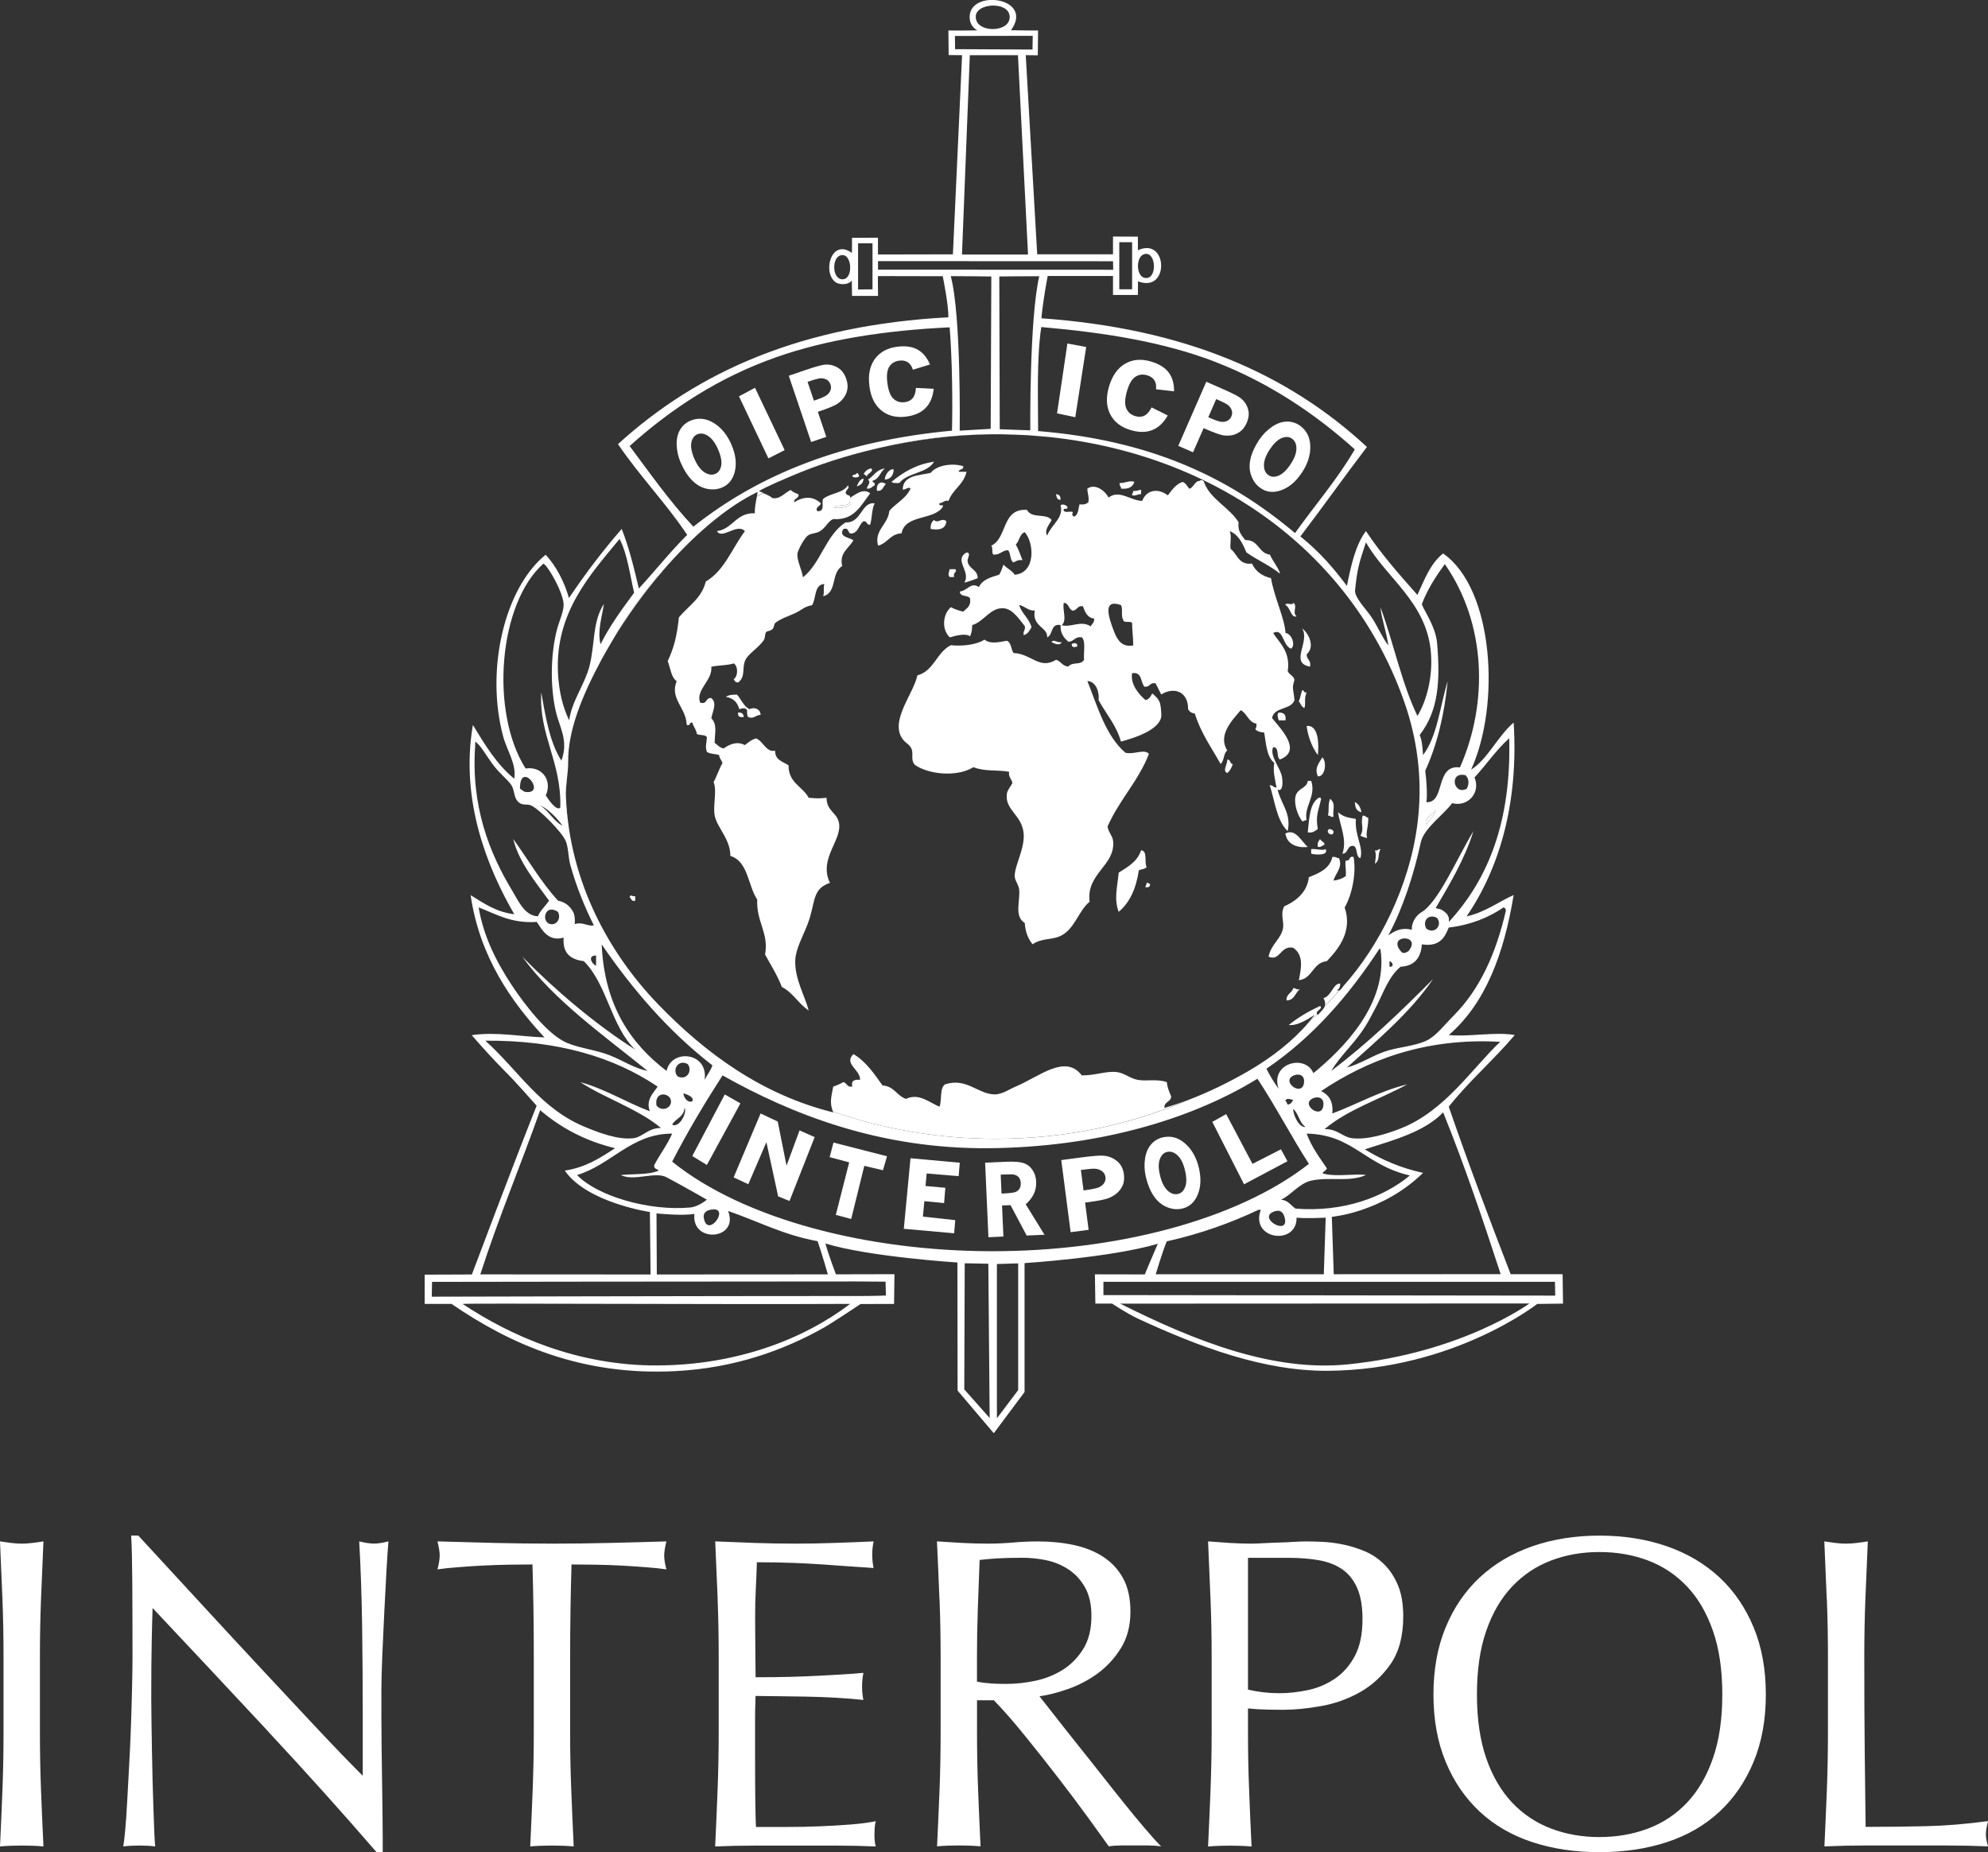 <svg width="161" height="150" viewBox="0 0 161 150" fill="none" xmlns="http://www.w3.org/2000/svg">
<rect x="0" y="0" width="161" height="150" fill="#333333" stroke="none"/>
<g clip-path="url(#clip0_7202_1201)">
<path d="M87.966 28.102L87.083 33.79L85.606 33.478L86.444 27.82L87.966 28.102Z" fill="white"/>
<path d="M63.546 36.453L61.144 31.405L59.845 32.096L62.231 37.122L63.546 36.453Z" fill="white"/>
<path d="M72.833 39.117C73.486 38.259 75.09 38.352 75.643 37.393C74.169 37.609 73.126 38.263 72.198 39.024C72.317 39.15 72.592 39.117 72.833 39.117Z" fill="white"/>
<path d="M78 37.754C77.131 37.482 75.854 37.668 75.372 38.296C74.392 38.523 73.129 38.471 73.107 39.656C73.374 39.659 73.568 39.388 73.742 39.563C73.378 40.38 72.565 40.744 72.02 41.379C71.931 42.475 70.761 42.954 71.114 44.191C71.886 43.995 72.094 43.237 73.014 43.192C73.297 41.628 75.68 42.17 76.37 41.015C76.407 40.8 75.954 41.063 76.099 40.744C76.396 40.74 76.444 40.488 76.823 40.562C77.15 39.622 78.052 39.251 78.274 38.207H77.64C77.654 37.95 78.07 38.092 78.003 37.754" fill="white"/>
<path d="M69.934 38.389C70.064 38.411 70.086 38.537 70.205 38.571C70.264 38.303 70.787 38.207 70.568 37.936C70.245 37.977 70.071 38.166 69.934 38.389Z" fill="white"/>
<path d="M70.205 39.57C70.546 39.611 70.632 39.392 70.84 39.299C70.906 39.05 70.658 39.117 70.658 38.935C71.189 38.805 71.289 38.236 71.653 37.939C70.988 38.029 70.754 38.549 70.294 38.846C70.587 39.061 70.209 39.358 70.201 39.57" fill="white"/>
<path d="M71.656 38.842C72.131 38.805 72.35 38.508 72.38 38.025C72.102 37.902 71.664 38.396 71.656 38.842Z" fill="white"/>
<path d="M69.387 38.3C69.365 38.489 69.05 38.385 69.027 38.575C69.142 38.697 69.454 38.697 69.569 38.575C69.573 38.419 69.499 38.34 69.387 38.3Z" fill="white"/>
<path d="M69.388 39.388C69.688 39.295 69.922 39.136 69.933 38.753C69.618 38.827 69.51 39.113 69.388 39.388Z" fill="white"/>
<path d="M90.687 39.117C90.613 39.373 90.817 39.351 90.78 39.57C91.389 39.637 91.738 39.44 91.868 39.024C91.5 38.876 91.025 39.15 90.691 39.117" fill="white"/>
<path d="M71.021 39.748C71.504 39.808 71.507 39.392 71.745 39.206C71.359 38.913 70.943 39.121 71.021 39.748Z" fill="white"/>
<path d="M91.775 39.748C91.794 39.919 91.671 39.949 91.682 40.112C92.028 40.183 92.117 40.005 92.41 40.023V39.659C92.198 39.689 92.068 39.8 91.775 39.748Z" fill="white"/>
<path d="M85.52 40.023C85.573 40.246 85.599 40.488 85.884 40.477C85.907 40.179 85.777 40.042 85.52 40.023Z" fill="white"/>
<path d="M68.846 40.659C68.694 41.078 67.836 40.796 67.576 41.112C68.177 41.238 69.213 40.904 68.846 40.659Z" fill="white"/>
<path d="M75.643 42.107C75.457 42.256 75.35 42.475 75.368 42.832C75.951 42.954 76.619 42.88 76.638 42.197C76.189 41.91 75.977 42.445 75.639 42.107" fill="white"/>
<path d="M78.363 45.465C78.307 45.239 78.694 44.76 78.274 44.741C77.201 45.365 78.671 46.29 78.092 47.189C78.486 47.1 78.816 46.948 79.18 46.829C79.18 46.105 78.463 46.097 78.363 45.469" fill="white"/>
<path d="M77.365 46.097H76.912C76.868 46.305 76.734 46.561 76.912 46.732H77.276C77.146 46.335 77.584 46.312 77.365 46.097Z" fill="white"/>
<path d="M104.733 48.82C104.722 49.08 104.113 48.742 104.099 49.002C104.492 49.154 104.563 50.109 105.008 49.908C104.615 49.648 105.123 49.035 104.737 48.82" fill="white"/>
<path d="M105.457 50.904C106.129 51.963 104.399 53.697 106.092 53.987C106.21 53.445 105.806 53.426 105.821 52.988C106.522 52.383 105.995 51.301 105.461 50.9" fill="white"/>
<path d="M85.16 51.992C85.316 52.115 85.884 52.349 85.977 51.992C85.635 52.111 85.35 51.721 85.16 51.992Z" fill="white"/>
<path d="M86.79 52.174C86.82 52.494 87.028 52.408 87.243 52.356C87.306 52.041 86.924 52.033 86.79 52.174Z" fill="white"/>
<path d="M105.458 55.893C105.357 56.186 105.305 56.525 105.187 56.799C105.339 56.978 105.398 57.253 105.639 57.342C105.784 56.885 105.576 56.643 105.821 56.075C105.576 56.142 105.639 55.897 105.461 55.893" fill="white"/>
<path d="M60.69 57.435C60.215 57.182 60.03 56.647 59.692 56.257C59.317 56.246 58.994 56.283 58.786 56.439C59.317 56.528 59.699 56.792 59.874 57.438C60.108 57.353 60.39 57.29 60.508 57.528C60.497 57.75 60.494 57.966 60.598 58.074C61.054 58.252 61.139 57.929 61.596 57.892C61.589 57.423 61.099 57.234 60.69 57.435Z" fill="white"/>
<path d="M59.781 57.706C59.718 58.04 59.926 58.107 60.234 58.07C60.215 57.813 60.074 57.684 59.781 57.706Z" fill="white"/>
<path d="M103.557 57.706C103.379 57.877 103.512 58.133 103.557 58.341H104.103C104.18 57.869 103.961 57.698 103.557 57.706Z" fill="white"/>
<path d="M105.821 58.794C105.918 59.611 106.237 60.488 106.727 61.153C106.809 60.451 106.842 58.679 105.821 58.794Z" fill="white"/>
<path d="M107.09 61.335C106.86 61.766 106.415 62.167 106.73 62.877C107.324 62.914 107.48 61.692 107.09 61.335Z" fill="white"/>
<path d="M99.388 61.517C99.429 61.892 98.965 62.409 99.388 62.606C99.611 62.435 99.741 62.175 99.841 61.881C99.578 61.87 99.685 61.495 99.388 61.521" fill="white"/>
<path d="M106.185 63.241H105.91C105.854 63.854 105.056 63.817 104.915 64.511C104.785 65.143 105.09 66.038 105.461 66.506C105.632 66.528 105.658 66.406 105.821 66.413C105.572 65.358 106.615 64.485 106.185 63.237" fill="white"/>
<path d="M106.816 64.6C106.044 65.065 106.036 66.298 105.91 67.413C106.337 67.479 106.504 67.283 106.723 67.141C106.526 65.99 106.779 65.696 106.994 64.693C106.975 64.623 106.92 64.586 106.812 64.6" fill="white"/>
<path d="M107.725 64.693C107.51 65.187 107.669 65.559 107.543 66.053C107.762 66.016 107.74 66.22 107.996 66.142C107.903 65.563 108.222 65.132 107.725 64.693Z" fill="white"/>
<path d="M109.719 64.965C109.774 65.377 109.771 65.648 110.261 65.782C110.183 65.407 110.045 65.091 109.719 64.965Z" fill="white"/>
<path d="M116.244 65.596C116.322 65.949 115.702 66.383 115.52 66.777C115.242 66.224 116.096 66.023 116.244 65.596Z" fill="white"/>
<path d="M109.808 66.324C109.192 66.216 108.817 66.172 108.36 65.782C108.527 66.918 109.11 67.962 108.72 69.136C109.225 69.129 109.058 68.445 109.626 68.505C109.979 68.664 109.767 69.392 110.172 69.5C110.443 68.56 109.693 67.691 109.808 66.324Z" fill="white"/>
<path d="M110.807 66.235C110.632 66.194 110.58 66.038 110.354 66.053C110.164 66.837 110.521 67.071 110.172 67.684C110.343 67.758 110.506 67.836 110.718 67.866C110.58 67.439 110.829 66.996 110.81 66.235" fill="white"/>
<path d="M107.632 67.141C107.261 67.442 108.037 67.858 107.992 67.323C107.933 67.201 107.799 67.153 107.632 67.141Z" fill="white"/>
<path d="M104.099 67.502C104.221 68.382 105.064 68.694 105.91 68.59C105.39 68.152 104.934 67.067 104.099 67.502Z" fill="white"/>
<path d="M106.908 67.955C106.79 68.107 106.667 68.256 106.726 68.59C107.012 68.631 107.083 68.46 107.272 68.408C107.254 68.156 106.986 68.152 106.912 67.955" fill="white"/>
<path d="M107.361 68.772C107.072 68.913 106.515 68.709 106.185 68.772V69.132C106.411 69.222 107.64 69.333 107.361 68.772Z" fill="white"/>
<path d="M111.348 68.861C111.478 69.263 111.4 69.523 111.348 69.95C111.793 69.656 111.537 69.225 111.801 68.772C111.585 68.735 111.607 68.939 111.348 68.865" fill="white"/>
<path d="M92.41 68.861C92.12 69.783 91.334 70.202 90.599 70.674C90.487 71.863 90.201 72.81 90.599 73.847C91.504 73.093 92.013 71.937 92.228 70.492C92.421 70.384 92.733 70.395 92.863 70.221C92.647 69.831 92.967 68.906 92.41 68.861Z" fill="white"/>
<path d="M109.626 69.407C109.195 69.277 109.399 69.786 108.991 69.682C108.898 70.058 109.039 70.392 108.991 70.953C108.727 71.142 108.405 71.269 107.996 71.317C108.148 70.708 108.753 70.295 108.449 69.504C108.234 69.504 108.182 69.348 107.903 69.411C107.677 70.358 106.846 70.708 105.999 71.042C105.877 72.186 105.053 72.933 104.006 73.401C103.668 74.01 103.995 74.627 103.913 75.124C103.765 76.061 102.948 76.425 102.736 77.48C103.69 77.877 103.672 76.555 104.73 76.755C105.617 77.365 105.372 78.442 105.186 79.385C106.318 79.252 106.296 77.959 107.451 77.844C108.364 76.889 109.566 75.448 108.898 73.49C109.496 72.487 109.856 70.693 109.622 69.411" fill="white"/>
<path d="M92.769 71.856C93.007 71.882 93.159 71.822 93.133 71.584C93.018 71.581 93.007 71.469 92.862 71.495C92.884 71.666 92.758 71.696 92.769 71.856Z" fill="white"/>
<path d="M50.991 72.673C51.151 72.754 51.106 73.04 51.444 72.944V72.58C51.158 72.628 51.073 72.368 50.991 72.673Z" fill="white"/>
<path d="M104.733 80.021C104.633 80.437 104.162 80.481 104.188 81.02C104.852 81.02 104.882 80.385 105.275 80.114C104.997 80.177 104.945 80.021 104.73 80.021" fill="white"/>
<path d="M56.065 93.624L57.246 94.348L59.963 89.359L58.697 88.635L56.065 93.624Z" fill="white"/>
<path d="M101.434 94.259L99.303 90.229L98.179 90.856L100.751 95.912L104.266 94.044L103.739 93.078L101.434 94.259Z" fill="white"/>
<path d="M63.698 94.404L62.985 90.831L61.597 90.177L59.414 95.355L60.602 95.905L62.068 92.499L63.018 96.889L63.939 97.265L65.977 92.09L64.752 91.548L63.698 94.404Z" fill="white"/>
<path d="M71.838 93.643L71.507 94.776L69.997 94.419L68.935 98.721L67.688 98.39L68.772 94.137L67.19 93.713L67.499 92.532L71.838 93.643Z" fill="white"/>
<path d="M77.729 94.166L77.636 95.255L75.049 95.036L74.952 96.05L76.559 96.195L76.459 97.432L74.859 97.279L74.744 98.531L77.361 98.814L77.272 99.88L73.196 99.516L73.738 93.802L77.729 94.166Z" fill="white"/>
<path d="M89.362 104.884V103.81H125.929L125.951 104.928L89.366 104.884H89.362ZM109.181 110.493C103.1 111.11 96.831 108.636 90.717 105.578L123.862 105.563C123.862 105.563 118.435 109.553 109.181 110.493ZM94.492 100.534C97.232 99.921 99.645 99.051 101.924 97.978H102.106C101.215 100.407 105.042 100.901 105.005 98.613C105.788 98.702 107.362 98.613 107.362 98.613L107.21 103.197H93.598C93.598 103.197 94.143 101.366 94.489 100.534M80.294 101.332C70.275 101.317 60.238 98.758 54.436 94.077C55.691 91.64 57.072 89.337 58.516 87.093C64.125 90.243 71.244 93.082 80.175 92.989C88.549 92.9 96.192 90.831 101.835 87.365C103.305 89.582 104.559 92.016 106.003 94.259C100.123 98.862 90.224 101.351 80.294 101.332ZM82.458 112.581L80.736 114.862V102.369L82.458 102.317V112.577V112.581ZM78.093 112.521L78.13 102.309L80.042 102.346L80.149 114.843L78.093 112.521ZM67.046 103.208L53.193 103.216L53.167 98.271C53.167 98.271 55.231 98.487 56.237 98.308C55.966 100.734 59.889 100.422 58.965 98.071C61.37 98.899 63.471 100.028 66.215 100.519C66.552 101.481 67.046 103.212 67.046 103.212M69.299 103.78C69.715 103.78 71.719 103.799 71.719 103.799L71.745 104.921C71.745 104.921 70.784 104.958 69.845 104.958C57.035 104.958 34.967 105.014 34.967 105.014L34.989 103.814C34.989 103.814 57.332 103.78 69.303 103.78M53.26 110.582C46.786 110.616 41.381 108.197 37.469 105.604C37.454 105.526 58.49 105.656 68.85 105.597C65.127 108.439 59.689 110.552 53.26 110.582ZM43.742 89.906C45.386 91.313 47.354 92.394 49.815 92.989C48.623 93.761 47.447 94.549 45.739 94.802C47.539 97.409 52.632 98.156 52.632 98.156L52.688 103.216C52.688 103.216 43.519 103.208 38.898 103.208C40.398 98.542 42.142 94.467 43.746 89.906M39.303 84.281C45.231 84.24 49.737 85.63 53.26 88C52.914 88.524 52.283 89.066 52.625 89.995C50.691 89.27 49.08 88.223 47.005 87.639C48.828 88.869 51.715 89.82 53.531 91.354C52.539 91.328 52.042 92.071 51.355 92.171C50.093 92.353 48.475 91.722 47.369 91.265C43.761 89.779 41.979 86.685 39.303 84.281ZM41.478 79.835C40.208 77.918 39.169 75.875 38.761 73.486C40.182 74.028 41.378 74.797 43.475 74.664C43.92 75.358 44.44 76.283 45.65 75.934C45.542 77.223 46.229 77.713 47.28 77.84C49.18 79.716 49.499 83.174 51.448 85.006C48.267 82.989 45.023 80.251 42.298 77.48C44.859 81.023 48.913 83.858 52.447 86.733C51.329 86.503 50.465 85.894 49.366 85.459C48.271 85.028 47.005 84.909 45.925 84.463C44.347 83.809 42.432 81.272 41.481 79.838M44.741 74.849C43.768 74.905 44.032 73.085 45.19 73.854C45.45 74.389 45.104 74.831 44.741 74.849ZM47.187 75.574C44.811 74.883 47.376 78.044 47.187 75.574V75.574ZM48.274 77.387V78.204C47.918 78.089 47.554 77.361 48.274 77.387ZM41.478 72.126C39.618 69.051 38.126 65.265 38.486 60.336V60.065C38.95 60.358 39.362 61.201 40.026 62.059C40.513 62.687 41.296 63.307 41.474 63.69C41.708 64.195 41.604 64.719 42.109 65.05C42.372 65.224 42.736 65.102 43.014 65.232C43.694 65.547 45.535 67.405 45.825 68.133C46.047 68.694 46.017 69.437 46.185 70.039C46.667 71.773 47.294 73.33 48.089 74.935C47.662 75.065 47.161 74.623 46.548 74.842C46.567 74.493 46.552 74.173 46.459 73.936C46.211 73.427 45.817 73.066 45.19 72.94C43.816 71.439 42.77 69.619 41.567 67.951C42.001 69.782 43.382 71.454 44.466 72.94C44.176 73.378 43.776 73.701 43.56 74.21C42.48 74.158 41.979 72.959 41.478 72.123M42.654 64.147C42.376 64.132 42.398 64.036 42.112 63.876C42.087 61.535 44.251 64.24 42.654 64.147ZM45.557 66.87C44.796 66.48 44.462 65.666 43.746 65.236C44.321 65.447 45.104 66.235 45.557 66.87ZM44.017 45.644C44.455 45.926 45.661 48.092 45.646 48.998C45.639 49.563 45.268 50.358 45.104 50.993C44.614 52.891 44.525 55.473 45.012 57.613C45.305 58.906 46.073 59.961 45.465 61.602C44.533 60.146 44.188 58.103 43.835 56.071C43.631 59.541 45.494 61.725 45.375 65.41C45.067 65.7 44.436 64.793 44.199 64.415C44.737 63.274 43.961 62.03 42.565 62.238C39.659 57.65 40.375 48.849 44.017 45.64M50.179 43.649C50.806 44.864 51.007 46.509 51.355 48.002C50.383 49.325 49.403 50.644 48.635 52.174C48.36 51.082 48.772 49.893 48.906 48.909C47.952 50.402 48.2 52.193 47.729 53.987C47.35 55.428 46.263 56.877 46.099 58.341C45.553 57.226 45.264 55.937 45.19 54.533C44.934 49.578 47.866 46.468 50.175 43.649M53.167 89.541C52.963 88.312 54.306 88.479 54.343 89.181C54.373 89.716 53.649 90.08 53.167 89.541ZM57.64 97.956C59.176 97.74 57.335 100.314 57.005 98.684C56.908 98.201 57.224 98.015 57.64 97.956ZM53.349 94.802C52.558 95.158 51.311 95.058 50.268 95.162C51.359 95.704 53.044 94.846 53.983 95.344C55.071 95.912 57.246 97.157 57.246 97.157C57.246 97.157 56.582 97.729 55.888 97.792C52.517 98.097 48.345 96.849 46.734 95.162C49.522 94.322 51.114 91.808 54.436 91.808C54.032 92.729 53.449 93.475 52.989 94.345C52.922 94.686 53.226 94.653 53.352 94.802M55.342 88.546C55.68 88.635 56.244 88.865 56.066 89.181C55.747 89.359 55.376 88.94 55.342 88.546ZM55.706 86.187C56.099 86.737 55.62 87.513 54.889 87.183C54.381 86.64 54.963 85.737 55.706 86.187ZM55.431 89.723C55.68 89.995 55.067 91.384 54.433 91.083C54.704 90.567 55.401 90.478 55.431 89.723ZM53.983 86.733C51.055 84.497 48.95 81.432 48.727 76.484C51.274 80.191 54.169 83.549 57.699 86.28C57.54 86.722 57.269 87.052 57.064 87.457C57.391 85.206 54.366 84.902 53.983 86.733ZM53.635 46.271C56.081 43.422 58.813 41.059 61.355 39.841C61.352 39.912 61.33 40.038 61.3 40.194C61.467 40.097 61.634 40.005 61.805 39.908C61.634 39.834 61.493 39.782 61.467 39.774C61.964 39.451 63.471 38.819 64.132 38.537C66.17 37.664 68.564 36.88 71.144 36.29C74.043 35.588 77.105 35.198 80.272 35.172C80.335 35.172 80.959 35.172 81.111 35.172C81.545 35.175 82.952 35.227 83.227 35.246C83.26 35.246 83.297 35.25 83.33 35.253C83.59 35.272 84.819 35.376 84.971 35.391C99.318 36.91 110.094 45.599 113.954 57.523C114.827 60.298 115.216 63.363 114.797 66.688C114.155 71.811 111.649 76.677 108.813 79.838C108.735 79.924 108.62 80.15 108.464 80.214C108.082 80.663 107.685 81.101 107.273 81.532C107.165 81.774 106.924 81.963 106.731 82.201C106.705 82.179 106.686 82.16 106.671 82.141C106.445 82.364 106.215 82.584 105.981 82.803C104.715 84.304 102.978 85.652 101.111 86.737C99.585 87.621 97.926 88.438 96.252 89.077C91.575 91.094 86.27 92.231 80.647 92.231C75.973 92.231 71.523 91.443 67.465 90.021C67.477 90.043 67.48 90.069 67.491 90.091C61.745 88.672 57.154 85.336 53.263 81.295C49.388 77.271 46.118 71.487 45.832 64.519C45.795 63.579 46.021 62.624 46.014 61.706C45.988 59.154 47.142 56.339 48.738 53.374C49.006 52.884 49.291 52.39 49.585 51.899C50.68 49.89 52.046 48.006 53.638 46.279M50.992 36.123C54.329 33.125 58.167 30.584 62.851 28.934C66.924 27.497 71.653 26.761 76.909 26.509C77.117 29.131 77.154 32.516 77.098 34.878C68.308 35.695 61.504 38.396 56.155 42.653C54.262 40.647 52.662 38.352 50.992 36.123ZM76.998 22.363C77.889 22.359 80.283 22.393 80.283 22.393L80.231 34.73L77.722 34.878C77.722 34.878 77.852 25.565 76.998 22.363ZM83.438 34.852L80.966 34.763L80.929 22.389C80.929 22.389 83.171 22.367 84.166 22.37C83.36 25.818 83.438 34.852 83.438 34.852ZM71.107 21.843V21.148L90.142 21.156L90.153 21.847L71.107 21.839V21.843ZM78.546 4.469H82.44L83.256 20.613H77.907L78.542 4.469H78.546ZM77.347 3.986L77.336 2.912L83.635 2.901L83.62 4.012L77.347 3.982V3.986ZM79.095 1.712C78.494 0.256 81.686 -0.026 81.768 1.319C81.846 2.578 79.485 2.663 79.095 1.712ZM90.647 19.618H91.686V23.429H90.647V19.618ZM92.592 20.613C93.583 20.182 93.78 22.456 92.863 22.515C92.009 22.575 91.946 20.892 92.592 20.613ZM98.464 29.328C102.792 31 106.579 33.563 109.719 36.394C108.334 38.79 106.449 40.963 104.879 43.173C99.344 38.504 92.978 35.643 84.073 34.911C84.073 32.148 83.95 29.016 84.329 26.486C89.622 26.951 94.292 27.712 98.468 29.325M110.625 43.924C112.251 46.806 115.524 48.745 115.881 52.813C116.044 54.689 115.606 56.625 114.793 57.984C113.513 55.336 112.859 52.059 111.801 49.188C111.857 50.008 112.302 51.227 112.436 52.271C111.957 51.673 111.568 50.7 111.018 49.901C110.614 49.314 109.682 48.374 109.741 47.798C109.919 46.075 110.053 45.625 110.621 43.927M117.013 45.688C120.365 50.499 120.547 56.925 118.234 62.152C116.189 61.888 117.087 65.05 115.517 64.964C115.602 64.455 115.539 63.252 115.424 62.423C116.371 60.347 116.972 57.925 117.239 55.168C116.62 57.212 116.397 59.645 115.246 61.153C115.205 60.559 115.168 59.964 114.975 59.522C116.501 57.564 116.646 55.154 116.386 52.089C116.267 50.651 115.09 49.087 115.157 48.909C115.751 47.323 116.787 46.019 117.013 45.684M118.691 62.784C118.984 63.077 118.991 63.501 118.784 63.876C117.733 64.459 117.299 62.453 118.691 62.784ZM116.245 65.596C116.323 65.949 115.703 66.383 115.521 66.773C115.242 66.22 116.096 66.019 116.245 65.596ZM119.415 62.966C120.372 61.926 121.17 60.733 122.225 59.79C122.403 66.558 120.502 71.246 117.332 74.664C117.351 74.415 117.384 74.341 117.18 74.014C116.631 73.486 116.519 73.664 116.274 73.534C117.395 71.603 118.598 69.645 119.326 67.316C117.967 69.556 116.46 73.159 115.053 73.917C114.578 74.236 114.292 74.853 114.34 75.295C113.472 75.095 112.963 75.388 112.436 75.748C113.609 73.579 114.507 70.808 115.064 68.219C115.313 67.071 116.98 65.926 117.599 65.046C118.902 65.388 119.938 64.154 119.411 62.962M116.382 74.341C116.857 74.972 116.148 75.685 115.517 75.21C115.153 74.552 115.729 73.973 116.382 74.341ZM114.069 77.026C113.732 77.26 113.561 77.197 113.435 77.026C112.306 75.656 115.205 75.652 114.069 77.026ZM112.529 78.293V77.844C112.774 77.877 112.952 78.326 112.529 78.293ZM121.772 73.49C121.883 73.531 121.957 73.605 121.954 73.761C121.167 77.149 119.894 80.084 117.692 82.286C116.987 82.992 116.3 83.913 115.517 84.281C114.496 84.757 113.167 84.79 112.072 85.188C111.022 85.567 110.187 86.15 109.08 86.458C111.553 84.214 114.136 82.086 116.059 79.292C113.453 81.911 110.792 84.478 107.811 86.729C108.509 85.559 109.493 84.701 110.346 83.464C110.773 82.844 111.092 82.208 111.434 81.558C112.061 80.366 112.444 79.11 113.427 78.293C114.545 78.234 115.075 77.58 115.15 76.48C116.542 76.696 116.998 75.971 117.325 75.121C119.133 74.901 120.562 74.307 121.764 73.49M121.497 84.37C119.236 86.51 117.046 89.928 113.524 91.354C112.425 91.796 110.717 92.353 109.444 92.171C108.728 92.067 108.268 91.406 107.269 91.447C109.129 89.865 111.746 89.029 113.973 87.818C111.712 88.368 109.949 89.411 107.9 90.177C107.993 89.177 107.603 88.661 106.994 88.364C110.643 85.908 115.346 84.025 121.493 84.374M107.18 89.452C107.109 90.831 105.116 89.33 106.456 88.906C106.779 88.802 107.21 88.917 107.18 89.452ZM103.557 88.182C103.186 87.68 102.852 87.134 102.562 86.551C106.308 84.014 109.222 80.641 111.712 76.844C111.79 76.829 111.798 76.881 111.805 76.933C112.425 81.287 108.798 84.92 106.367 86.911C105.699 85.329 102.822 86.113 103.557 88.178M105.732 91.265C105.213 91.365 104.704 90.262 104.734 89.813C105.175 90.184 105.227 90.949 105.732 91.265ZM104.886 87.06C105.213 86.96 105.639 87.071 105.613 87.606C105.539 88.984 103.546 87.483 104.886 87.06ZM104.734 89.088C104.619 89.244 104.548 89.445 104.281 89.452C104.203 89.378 104.225 89.203 104.099 89.181C104.151 88.869 104.537 89.04 104.734 89.088ZM103.271 98.089C103.743 97.948 103.958 98.249 104.051 98.654C104.403 100.169 101.675 98.565 103.271 98.089ZM103.735 97.157C104.478 96.863 105.205 95.838 106.181 95.619C107.651 95.281 109.27 95.767 110.625 95.162C109.793 95.028 108.23 95.318 107.273 95.069C106.835 95.036 107.466 94.798 107.455 94.616C106.857 93.732 106.219 92.888 105.821 91.808C109.585 91.878 110.532 94.371 114.181 95.199C112.058 96.953 108.802 98.189 104.916 97.881C104.541 97.621 104.322 97.205 103.739 97.153M121.538 103.19C116.942 103.19 108.015 103.197 108.015 103.197L107.859 98.546C107.859 98.546 111.961 98.204 115.246 94.987C113.435 94.594 111.898 93.925 110.532 93.082C112.885 92.324 115.346 91.674 116.876 90.088C118.598 94.352 120.064 98.68 121.534 103.193M69.492 23.444V19.707H70.661V23.433L69.492 23.444ZM68.267 22.616C67.41 22.675 67.35 20.992 67.993 20.714C68.984 20.283 69.18 22.56 68.267 22.616ZM126.56 103.193C126.56 103.193 123.761 103.193 122.343 103.193C120.617 98.721 118.917 94.241 117.329 89.627C118.969 87.554 120.974 85.838 122.674 83.824C121.096 83.546 118.995 83.988 117.329 83.824C120.306 81.269 121.801 77.234 122.585 72.487C121.542 72.929 120.254 73.902 118.776 74.21C121.397 70.384 123 65.087 122.585 58.519C121.308 59.6 120.424 61.558 119.14 62.327C121.534 57.085 120.981 47.687 116.872 44.823C115.855 45.621 115.357 46.936 114.79 48.181C113.327 46.531 111.864 44.882 110.621 43.01C109.763 44.147 109.403 45.863 109.08 47.453C108.063 46.086 106.924 44.741 105.313 43.441C107.158 41.022 108.858 38.615 110.703 36.197C104.255 30.224 95.925 26.605 84.34 25.777C84.477 24.239 84.849 22.352 84.849 22.352H90.138V23.89H92.154C92.154 23.89 92.161 23.188 92.161 22.779C94.719 23.793 94.607 19.146 92.154 20.264V19.165L90.138 19.157V20.595H83.999L83.071 4.465L84.047 4.48L84.069 2.47C84.069 2.47 82.618 2.47 81.875 2.448C83.75 -0.141 78.798 -0.881 78.538 1.2C78.464 1.805 78.754 2.255 79.151 2.459C78.46 2.481 76.808 2.47 76.808 2.47L76.827 4.458L77.915 4.469L77.172 20.598L71.103 20.61V19.25L68.999 19.261C68.999 19.261 69.01 20.264 68.991 20.483C67.257 19.22 66.534 22.277 67.788 22.928C68.353 23.128 68.794 22.954 68.984 22.727C68.995 23.087 69.002 23.964 69.002 23.964H71.107L71.096 22.359L76.348 22.37C76.348 22.37 76.82 24.662 76.808 25.695C64.997 26.33 56.563 30.034 50.049 35.967C51.819 38.578 53.894 40.692 55.654 43.318C54.388 44.559 53.096 46.186 51.738 47.661C51.367 46.067 50.914 44.236 50.349 42.839C48.816 44.6 47.439 46.413 46.077 48.433C45.709 47.111 45.008 45.796 44.188 44.927C40.843 47.639 39.31 54.258 40.743 59.619C41.066 60.826 41.845 61.881 41.648 63.066C40.231 61.914 39.269 60.31 38.297 58.712C37.235 64.92 39.551 70.41 41.648 74.04C40.142 73.858 39.169 73.137 38.115 72.498C38.85 77.539 41.459 81.183 44.095 84.017C42.191 83.951 40.164 83.546 38.204 83.835C39.05 84.805 39.989 85.849 40.895 86.755C41.812 87.673 42.55 88.535 43.46 89.549C41.63 94.126 38.215 103.216 38.215 103.216L34.392 103.23V105.601H36.571C41.37 108.892 47.116 111.429 54.696 111.043C59.548 110.794 63.523 109.326 66.749 107.506C67.391 107.146 69.696 105.608 69.696 105.608L72.406 105.601L72.439 103.193L67.699 103.204C67.699 103.204 67.146 101.774 66.846 100.704C70.327 101.785 77.536 102.246 77.536 102.246L77.551 112.618L80.483 116.073L82.974 112.737V102.294C82.974 102.294 89.934 101.856 93.765 100.73C93.39 101.577 92.711 103.212 92.711 103.212L88.672 103.204L88.709 105.571H90.056C90.056 105.571 91.311 106.399 92.143 106.786C97.113 109.085 102.362 111.058 107.57 111.017C117.729 110.931 124.493 105.601 124.493 105.601L126.583 105.575L126.549 103.208L126.56 103.193Z" fill="white"/>
<path d="M84.095 35.309C84.236 35.32 84.369 35.335 84.51 35.35C84.373 35.335 84.236 35.32 84.095 35.309Z" fill="white"/>
<path d="M94.856 88.813C94.704 88.453 94.541 88.1 94.496 87.636C93.657 87.357 92.893 87.587 92.139 87.454C91.516 87.346 91.052 86.882 90.417 86.819C89.519 86.733 88.721 87.105 87.607 87.09C86.274 85.332 84.159 87.197 82.258 87.996C81.746 88.212 81.144 88.642 80.536 88.631C79.192 88.605 78.275 87.257 76.545 87.814C76.085 88.108 76.289 89.07 76.092 89.631C75.305 89.319 74.422 88.486 73.375 88.995C72.625 88.75 72.414 87.963 71.471 87.907C70.792 86.952 70.138 85.975 69.114 85.366C68.308 86.168 69.671 86.603 69.656 87.454C69.218 87.409 68.913 87.502 69.021 88C68.579 88.078 68.602 87.691 68.297 87.636C68.049 87.781 67.774 87.9 67.481 88C67.302 88.917 67.184 89.315 67.455 90.017C71.512 91.44 75.962 92.227 80.636 92.227C86.26 92.227 91.564 91.087 96.237 89.073C95.595 89.319 94.946 89.538 94.303 89.723C94.263 89.2 94.819 89.27 94.845 88.817" fill="white"/>
<path d="M90.234 51.179C89.763 49.953 89.273 48.478 90.78 49.002C90.958 49.277 90.765 49.919 90.962 50.183C90.969 50.506 91.556 50.254 91.686 50.454C91.675 50.926 91.771 51.576 91.779 52.271C90.925 52.423 90.524 51.925 90.238 51.182M88.33 50.725C87.532 50.209 86.76 50.844 85.977 50.633C86.459 50.257 85.999 49.318 86.159 48.82C86.582 48.849 86.522 49.358 86.883 49.455C87.246 49.425 87.239 49.028 87.695 49.095C87.877 49.548 88.03 50.031 88.605 50.09C88.646 50.432 88.427 50.517 88.334 50.725M96.304 39.57C96.137 39.373 96.036 39.113 95.762 39.028C95.209 39.232 94.908 39.685 94.581 40.116C93.768 39.503 92.848 39.674 92.499 40.569C91.537 40.536 90.635 39.622 89.782 40.298C89.459 39.696 88.661 39.139 88.059 39.574C88.067 39.96 88.212 40.205 88.148 40.662C88.004 40.818 87.77 40.889 87.424 40.844C87.321 41.223 87.335 41.724 86.972 41.843C86.805 41.669 86.808 41.773 86.883 41.479C86.727 41.36 86.374 41.55 86.159 41.386C86.025 41.041 86.563 41.368 86.43 41.022C86.311 40.892 86.029 40.785 85.888 40.933C86.181 41.914 85.134 42.501 84.8 43.381C84.548 42.917 85.001 42.46 85.164 42.111C84.715 41.535 83.557 42.036 83.171 41.294C81.099 41.152 81.597 43.589 80.272 44.195C80.442 44.325 80.283 44.785 80.453 44.919C80.995 44.949 81.14 44.581 81.63 44.555C81.882 44.785 81.764 45.391 82.083 45.551C82.28 45.447 82.454 45.317 82.807 45.369C82.644 44.927 82.48 44.488 82.265 44.098C82.562 43.823 82.562 43.248 82.992 43.099C83.757 43.961 83.902 46.401 82.176 46.546C81.92 46.167 81.645 46.115 81.27 45.729C81.151 46.004 81.081 46.327 80.906 46.546C80.234 46.751 79.551 46.944 79.277 47.546C78.62 47.107 78.371 47.828 77.736 47.906C77.733 48.363 78.378 48.17 78.553 48.448C78.672 49.113 78.271 49.258 78.011 49.537C77.647 49.448 77.306 49.336 77.012 49.173C76.348 49.726 76.237 50.989 76.923 51.621C77.38 51.48 78.222 51.26 78.553 51.532C78.69 51.305 78.727 50.978 78.735 50.621C79.655 50.38 80.205 49.18 81.274 49.262C82.013 49.314 82.514 50.12 82.996 50.711C83.059 51.049 82.84 51.097 82.903 51.435C83.249 51.361 83.371 51.06 83.538 50.803C83.345 50.057 82.747 49.719 82.54 48.987C83.055 49.128 83.326 49.5 83.805 49.44C83.549 50.755 84.867 50.77 84.804 51.617C85.301 51.42 85.053 50.477 85.891 50.618C85.858 51.316 86.174 51.665 86.526 51.977C86.994 51.962 87.038 51.524 87.614 51.617C87.955 51.94 87.733 52.832 87.796 53.434C87.488 53.92 86.886 53.556 86.526 53.976C86.025 53.965 85.929 53.541 85.528 53.434C84.184 54.266 83.505 52.928 82.083 52.888C81.871 52.587 81.912 52.033 81.537 51.892C80.903 52.003 80.22 52.189 79.726 51.799C79.095 52.226 77.888 52.352 77.009 52.252C75.854 52.817 75.646 54.333 74.291 54.7C74.017 56.134 72.009 58.408 73.111 59.868C73.367 60.209 73.69 60.295 73.835 60.685C73.987 61.093 73.724 61.562 74.106 61.955C75.223 62.728 77.525 62.947 78.82 62.137C79.845 62.501 80.609 62.323 81.719 62.501C81.663 62.951 81.927 63.085 81.994 63.411C81.801 63.783 81.578 63.98 81.537 64.318C81.389 65.614 82.759 65.99 82.9 67.49C83.011 68.709 82.18 70.061 82.176 70.938C82.172 71.287 82.495 71.651 82.536 72.026C82.64 72.959 82.105 74.214 82.992 74.749C83.037 75.488 83.271 76.042 83.624 76.473C84.34 75.982 85.112 76.124 85.799 75.838C87.027 75.329 87.302 73.798 88.245 73.025C87.955 70.722 90.324 70.124 90.149 68.129C90.108 67.698 89.804 67.483 89.693 66.948C90.628 64.797 92.187 63.278 93.048 61.053C92.67 60.622 91.842 61.131 91.144 60.964C89.552 59.596 88.906 57.278 88.063 55.157C88.805 55.183 89.05 56.149 88.969 56.699C89.57 57.817 90.405 58.709 90.78 60.057C91.857 59.775 93.846 59.132 94.043 58.062C94.073 57.888 94.013 57.174 93.95 56.974C93.839 56.617 93.65 56.439 93.316 56.157C93.186 56.391 93.07 56.639 92.773 56.699C92.213 56.223 91.534 55.406 91.682 54.522C92.51 54.388 92.354 55.243 92.681 55.61C93.137 55.674 93.104 55.246 93.586 55.339C93.739 55.644 93.891 55.945 94.043 56.246C95.123 55.573 96.233 56.045 96.218 57.423C96.315 57.631 96.493 57.754 96.764 57.787C97.246 59.359 98.115 60.544 98.85 61.87C99.158 61.632 99.069 61.004 99.392 60.781C98.605 59.537 99.785 58.333 100.48 57.516C101.007 57.776 101.085 58.486 101.749 58.605C101.779 58.816 101.734 58.954 101.66 59.058C101.812 59.236 102.079 59.299 102.384 59.329C102.54 60.261 102.584 61.305 103.197 61.777C103.078 62.501 103.249 63.029 103.379 63.776C103.111 63.798 103.1 63.571 102.833 63.593C103.249 64.901 103.401 66.472 104.284 67.312C104.589 65.882 103.776 65.176 103.468 63.958C103.958 64.136 103.865 63.23 103.832 62.958C103.735 62.227 102.785 61.209 103.108 60.51C103.638 60.495 103.338 61.309 103.653 61.51C105.52 60.796 103.672 58.976 103.019 58.155C103.178 57.226 104.555 57.516 104.834 56.703C104.771 55.856 104.589 55.807 104.834 55.072C104.771 54.711 104.403 54.656 104.288 54.347C104.544 52.728 103.497 51.937 103.111 51.264C103.947 50.811 103.843 52.278 104.563 52.535C104.96 52.219 104.581 51.297 104.11 51.264C104.036 50.06 103.2 48.396 102.933 46.821C102.195 46.65 101.679 46.264 101.393 45.644C100.298 45.774 100.223 44.878 99.67 44.462C99.566 44.165 99.793 43.418 99.581 43.014C100.313 43.303 100.635 44.013 100.94 44.737C101.805 45.354 102.844 45.792 103.661 46.461C103.609 46.086 103.059 45.428 102.844 44.919C101.901 44.804 101.953 43.697 100.851 43.742C100.565 43.359 100.22 43.043 100.305 42.293C99.596 41.126 98.048 40.45 97.528 39.098C97.473 38.76 97.087 38.912 97.172 38.957C96.794 38.883 96.615 39.566 96.319 39.574" fill="white"/>
<path d="M106.909 81.469C105.981 81.9 105.124 82.398 104.37 83.011C105.061 83.096 105.907 82.55 106.456 82.194C106.304 82.394 106.144 82.599 105.977 82.795C106.211 82.576 106.445 82.357 106.672 82.134C106.471 81.867 107.195 81.707 106.909 81.469Z" fill="white"/>
<path d="M68.846 40.658C69.213 40.904 68.178 41.242 67.576 41.112C67.836 40.796 68.69 41.078 68.846 40.658ZM61.144 41.565C59.581 41.513 59.38 42.824 58.063 43.014C58.482 43.727 59.674 42.341 60.327 43.014C59.291 44.395 58.679 46.201 57.157 47.096C56.827 48.459 55.75 49.072 54.982 49.997C54.822 51.517 54.581 52.471 54.072 53.538C54.299 54.099 54.34 54.842 54.8 55.168C54.217 56.58 55.583 57.334 55.613 58.705C55.954 58.835 55.787 58.456 56.066 58.523C56.158 58.853 56.381 59.054 56.429 59.433C56.637 59.585 57.123 59.459 57.246 59.704C57.231 60.183 57.09 60.455 57.246 60.886C57.476 61.075 57.94 61.038 58.241 61.157C58.267 61.435 58.438 61.565 58.516 61.792C58.23 62.264 58.066 62.854 57.792 63.334C58.089 64.11 57.721 65.198 57.881 66.053C58.066 67.026 59.147 67.932 59.15 69.318C60.605 69.768 60.561 71.714 61.325 72.855C61.236 74.645 62.279 75.555 61.96 77.301C62.424 78.167 62.951 78.965 63.319 79.931C64.221 80.392 64.674 81.298 65.494 81.837C65.182 80.63 64.343 79.27 64.406 77.754C64.444 76.829 65.03 75.83 65.401 74.853C66.081 73.081 65.713 72.011 67.213 71.499C66.259 69.522 68.252 68.037 67.936 66.603C67.758 65.789 66.949 65.689 66.938 64.608C66.27 64.675 66.244 64.667 65.49 64.608C64.997 63.679 63.846 63.411 63.861 61.978C63.404 61.68 62.762 61.565 62.773 60.796C62.027 60.941 61.849 60.057 61.233 59.801C60.85 59.901 60.598 60.135 60.323 60.343C59.707 60.02 59.139 60.243 58.601 60.614C58.27 60.551 58.107 60.321 57.877 60.161C57.888 59.329 58.103 58.683 57.606 58.166C57.736 57.516 58.085 56.948 57.606 56.535C57.116 56.469 57.309 57.085 56.7 56.9C56.311 55.856 57.721 55.12 57.606 53.998C58.17 53.868 58.902 53.905 59.417 53.727C59.785 53.928 59.785 54.793 59.417 54.998C59.495 55.131 59.555 55.283 59.781 55.269C60.379 54.83 60.1 54.143 60.323 53.549C60.55 52.943 61.441 52.486 61.864 51.825C61.99 51.628 61.934 51.331 62.046 51.19C62.112 51.104 62.42 51.112 62.588 50.919C62.688 50.803 62.695 50.529 62.77 50.465C63.196 50.094 64.031 49.852 64.585 49.559C64.952 49.362 65.182 49.113 65.761 49.017C66.121 48.471 65.91 47.352 66.756 47.293C66.656 47.72 66.786 47.846 66.667 48.289C67.836 47.965 67.261 46.42 68.207 45.84C67.951 44.778 68.731 44.429 69.113 43.757C68.82 43.515 67.888 43.504 68.297 42.85C68.801 42.679 68.616 43.196 68.931 43.214C69.536 43.155 69.536 42.49 69.926 42.219C70.249 42.167 70.149 42.538 70.472 42.49C70.635 41.955 70.591 41.219 70.836 40.766C69.737 40.614 69.789 42.375 68.478 42.308C66.875 43.333 66.493 45.581 65.034 46.754C64.922 46.119 64.525 45.339 64.581 44.849C64.614 44.544 65.097 43.656 65.394 43.396C65.639 43.184 66.114 43.207 66.392 43.032C66.912 42.709 67.049 42.207 67.48 42.037C69.132 42.159 69.677 41.011 70.472 39.953C69.915 39.507 69.329 40.023 68.838 40.317C68.902 40.071 68.649 40.142 68.568 40.042C68.267 39.763 68.928 39.566 68.657 39.317C68.263 39.949 67.22 39.934 66.663 40.406C66.507 40.725 66.864 41.413 66.21 41.405C65.947 41.115 66.418 41.008 66.485 40.77C65.836 40.149 65.071 40.201 64.31 40.681C64.288 40.324 64.7 40.406 64.674 40.045C64.458 39.93 64.191 39.863 64.043 39.681C63.549 39.893 63.115 40.514 62.502 40.317C62.513 40.25 62.109 40.06 61.801 39.93C61.63 40.023 61.463 40.12 61.296 40.216C61.218 40.632 61.084 41.249 61.144 41.583" fill="white"/>
<path d="M83.219 35.246C83.252 35.246 83.289 35.25 83.323 35.253C83.289 35.253 83.252 35.25 83.219 35.246Z" fill="white"/>
<path d="M53.635 46.271C52.042 47.999 50.676 49.882 49.581 51.892C50.754 49.938 52.139 48.014 53.635 46.271Z" fill="white"/>
<path d="M71.137 36.29C74.017 35.629 77.135 35.205 80.264 35.172C77.102 35.201 74.04 35.588 71.137 36.29Z" fill="white"/>
<path d="M80.643 35.164H80.565C80.747 35.164 80.925 35.168 81.104 35.168C80.951 35.168 80.799 35.164 80.643 35.164Z" fill="white"/>
<path d="M108.267 80.199C108.457 80.113 108.542 79.931 108.538 79.656C107.985 79.604 107.826 80.685 107.18 80.834C107.347 81.131 107.347 81.343 107.265 81.525C107.677 81.094 108.078 80.656 108.457 80.206C108.401 80.228 108.334 80.232 108.267 80.195" fill="white"/>
<path d="M75.312 29.521L73.928 29.941C73.846 29.663 73.713 29.466 73.527 29.343C73.341 29.221 73.115 29.172 72.844 29.206C72.484 29.247 72.217 29.406 72.031 29.677C71.849 29.949 71.79 30.376 71.856 30.955C71.934 31.598 72.094 32.04 72.343 32.278C72.591 32.519 72.9 32.616 73.263 32.571C73.538 32.541 73.75 32.438 73.906 32.259C74.061 32.081 74.154 31.802 74.18 31.416L75.617 31.49C75.546 32.151 75.327 32.675 74.949 33.054C74.57 33.433 74.035 33.663 73.338 33.745C72.547 33.838 71.882 33.667 71.355 33.221C70.825 32.776 70.505 32.111 70.405 31.227C70.297 30.331 70.453 29.61 70.865 29.053C71.277 28.496 71.89 28.173 72.695 28.076C73.356 27.998 73.894 28.076 74.321 28.318C74.744 28.555 75.079 28.957 75.316 29.518" fill="white"/>
<path d="M95.079 31.691L93.62 31.524C93.657 31.234 93.613 30.992 93.49 30.799C93.368 30.61 93.175 30.476 92.911 30.394C92.562 30.29 92.243 30.328 91.961 30.506C91.683 30.684 91.456 31.056 91.285 31.624C91.096 32.252 91.07 32.731 91.204 33.054C91.341 33.381 91.586 33.593 91.942 33.7C92.21 33.779 92.451 33.771 92.666 33.671C92.882 33.571 93.082 33.344 93.264 32.995L94.57 33.648C94.236 34.235 93.821 34.633 93.316 34.83C92.811 35.03 92.217 35.03 91.538 34.822C90.762 34.588 90.216 34.157 89.901 33.53C89.589 32.902 89.559 32.151 89.819 31.286C90.086 30.409 90.521 29.796 91.129 29.451C91.738 29.102 92.44 29.046 93.23 29.284C93.873 29.477 94.348 29.77 94.645 30.164C94.942 30.558 95.086 31.063 95.083 31.683" fill="white"/>
<path d="M55.991 35.829C56.062 35.484 56.233 35.261 56.507 35.16C56.782 35.06 57.071 35.116 57.376 35.328C57.68 35.539 57.94 35.896 58.163 36.416C58.389 36.944 58.471 37.382 58.404 37.724C58.337 38.069 58.166 38.292 57.892 38.392C57.617 38.493 57.328 38.437 57.019 38.229C56.715 38.021 56.452 37.657 56.225 37.133C56.002 36.613 55.924 36.178 55.991 35.833M56.036 38.89C56.388 39.247 56.778 39.477 57.198 39.574C57.621 39.67 58.018 39.652 58.378 39.522C58.968 39.306 59.343 38.868 59.507 38.203C59.67 37.538 59.581 36.81 59.239 36.015C58.901 35.227 58.43 34.648 57.825 34.269C57.22 33.894 56.615 33.816 56.017 34.031C55.627 34.172 55.323 34.417 55.108 34.755C54.889 35.097 54.788 35.517 54.8 36.011C54.815 36.505 54.918 36.984 55.119 37.445C55.379 38.047 55.683 38.53 56.036 38.886" fill="white"/>
<path d="M102.852 36.375C103.167 35.903 103.487 35.602 103.813 35.472C104.14 35.343 104.422 35.365 104.656 35.543C104.886 35.718 105.001 35.993 104.99 36.36C104.979 36.732 104.819 37.148 104.507 37.612C104.188 38.091 103.865 38.392 103.538 38.526C103.212 38.66 102.933 38.638 102.7 38.459C102.466 38.285 102.354 38.01 102.362 37.638C102.373 37.27 102.533 36.847 102.848 36.375M102.017 39.481C102.518 39.86 103.089 39.934 103.731 39.711C104.377 39.488 104.942 39.016 105.42 38.3C105.899 37.586 106.129 36.873 106.115 36.16C106.103 35.447 105.84 34.9 105.331 34.51C105.005 34.261 104.634 34.139 104.229 34.143C103.824 34.146 103.42 34.288 103.011 34.566C102.607 34.848 102.262 35.194 101.979 35.614C101.616 36.16 101.378 36.68 101.27 37.166C101.163 37.657 101.181 38.106 101.334 38.515C101.478 38.923 101.708 39.243 102.017 39.477" fill="white"/>
<path d="M95.977 96.139C95.851 96.466 95.643 96.655 95.357 96.704C95.068 96.755 94.793 96.648 94.529 96.391C94.266 96.128 94.069 95.727 93.939 95.169C93.809 94.62 93.809 94.177 93.939 93.851C94.065 93.524 94.273 93.331 94.563 93.282C94.852 93.234 95.127 93.338 95.391 93.598C95.654 93.858 95.847 94.259 95.973 94.805C96.107 95.366 96.107 95.808 95.981 96.135M96.014 92.639C95.487 92.164 94.904 91.978 94.277 92.09C93.869 92.16 93.527 92.342 93.256 92.643C92.981 92.944 92.807 93.334 92.733 93.821C92.659 94.311 92.681 94.798 92.792 95.288C92.941 95.927 93.156 96.455 93.442 96.867C93.724 97.283 94.065 97.573 94.466 97.744C94.863 97.915 95.257 97.967 95.635 97.9C96.252 97.796 96.701 97.428 96.975 96.808C97.25 96.183 97.291 95.448 97.098 94.608C96.905 93.772 96.541 93.119 96.014 92.639Z" fill="white"/>
<path d="M81.11 96.663H81.151C81.734 96.637 82.094 96.596 82.239 96.536C82.38 96.481 82.487 96.391 82.565 96.269C82.639 96.143 82.677 95.99 82.669 95.808C82.658 95.608 82.599 95.441 82.487 95.325C82.372 95.207 82.216 95.132 82.02 95.11C81.919 95.103 81.626 95.106 81.132 95.125L81.043 95.132L81.11 96.663ZM80.049 100.199L79.781 94.163L81.478 94.088C82.12 94.062 82.591 94.096 82.885 94.189C83.181 94.285 83.423 94.467 83.608 94.739C83.794 95.006 83.898 95.322 83.913 95.675C83.931 96.128 83.846 96.481 83.653 96.826C83.419 97.25 83.066 97.528 83.066 97.528L84.592 99.999L83.144 100.062L81.841 97.603L81.151 97.625L81.262 100.143L80.045 100.199H80.049Z" fill="white"/>
<path d="M87.536 94.753L87.751 96.41L87.874 96.392C88.445 96.317 88.824 96.236 89.006 96.15C89.192 96.061 89.329 95.95 89.422 95.805C89.514 95.66 89.552 95.504 89.529 95.329C89.5 95.117 89.399 94.954 89.229 94.835C89.058 94.716 88.85 94.653 88.612 94.649C88.434 94.646 88.085 94.679 87.562 94.75H87.532L87.536 94.753ZM86.708 99.798L85.947 93.951L87.606 93.732C88.49 93.617 89.069 93.572 89.347 93.594C89.771 93.624 90.142 93.773 90.457 94.029C90.773 94.285 90.962 94.646 91.022 95.114C91.066 95.47 91.029 95.786 90.899 96.05C90.773 96.314 90.591 96.533 90.365 96.704C90.134 96.874 89.897 97.001 89.648 97.079C89.31 97.179 88.809 97.272 88.152 97.357L87.877 97.391L88.163 99.601L86.708 99.791V99.798Z" fill="white"/>
<path d="M65.431 30.914C65.873 30.762 66.174 30.677 66.326 30.651C66.538 30.613 66.727 30.64 66.901 30.721C67.072 30.807 67.191 30.94 67.258 31.137C67.314 31.297 67.314 31.449 67.258 31.602C67.206 31.754 67.109 31.884 66.965 31.995C66.823 32.107 66.508 32.244 66.022 32.411L65.914 32.449L65.402 30.926L65.428 30.918L65.431 30.914ZM66.916 35.376L66.233 33.351L66.467 33.273C67.024 33.084 67.44 32.913 67.718 32.761C67.922 32.649 68.104 32.489 68.271 32.293C68.438 32.092 68.55 31.858 68.613 31.587C68.672 31.319 68.646 31.018 68.535 30.688C68.39 30.261 68.156 29.952 67.829 29.763C67.503 29.573 67.15 29.499 66.775 29.536C66.53 29.558 66.033 29.696 65.283 29.952L63.88 30.431L65.691 35.796L66.927 35.376H66.916Z" fill="white"/>
<path d="M98.497 32.319L98.52 32.33C98.947 32.519 99.229 32.657 99.359 32.738C99.54 32.854 99.663 33.002 99.737 33.181C99.811 33.359 99.804 33.541 99.722 33.73C99.656 33.883 99.552 33.998 99.41 34.072C99.269 34.15 99.11 34.18 98.928 34.165C98.746 34.15 98.423 34.039 97.955 33.834L97.855 33.79L98.497 32.319ZM97.469 34.67L97.696 34.77C98.234 35.004 98.657 35.16 98.965 35.235C99.192 35.287 99.433 35.294 99.689 35.261C99.945 35.224 100.186 35.127 100.413 34.967C100.639 34.807 100.825 34.57 100.962 34.254C101.144 33.838 101.177 33.452 101.062 33.095C100.947 32.731 100.739 32.438 100.435 32.215C100.238 32.066 99.778 31.836 99.054 31.516L97.692 30.918L95.424 36.108L96.619 36.632L97.477 34.674L97.469 34.67Z" fill="white"/>
<path d="M147.941 129.487C147.882 127.964 147.815 126.411 147.744 124.832C148.056 124.88 148.357 124.921 148.643 124.958C148.929 124.992 149.218 125.014 149.504 125.014C149.79 125.014 150.079 124.996 150.369 124.958C150.658 124.925 150.955 124.88 151.267 124.832C151.197 126.411 151.13 127.964 151.07 129.487C151.011 131.01 150.981 132.563 150.981 134.145C150.981 137.165 150.992 139.784 151.018 142.002C151.041 144.22 151.067 146.203 151.089 147.953C152.789 147.953 154.419 147.934 155.974 147.897C157.533 147.864 159.211 147.723 161.007 147.485C160.889 147.916 160.829 148.276 160.829 148.562C160.829 148.826 160.889 149.149 161.007 149.532C159.909 149.484 158.803 149.461 157.704 149.461H151.074C150.009 149.461 148.899 149.484 147.752 149.532C147.822 148.046 147.889 146.534 147.949 145C148.008 143.469 148.038 141.909 148.038 140.327V134.141C148.038 132.559 148.008 131.006 147.949 129.483M138.724 132.076C138.22 130.627 137.522 129.427 136.623 128.484C135.725 127.536 134.671 126.834 133.461 126.377C132.251 125.921 130.94 125.694 129.526 125.694C128.112 125.694 126.835 125.921 125.628 126.377C124.418 126.834 123.364 127.536 122.466 128.484C121.568 129.427 120.866 130.627 120.365 132.076C119.86 133.525 119.611 135.248 119.611 137.236C119.611 139.223 119.864 140.947 120.365 142.396C120.866 143.844 121.568 145.044 122.466 145.992C123.364 146.939 124.418 147.637 125.628 148.094C126.835 148.551 128.138 148.778 129.526 148.778C130.914 148.778 132.247 148.551 133.461 148.094C134.671 147.637 135.725 146.939 136.623 145.992C137.522 145.044 138.223 143.844 138.724 142.396C139.229 140.947 139.482 139.227 139.482 137.236C139.482 135.245 139.233 133.525 138.724 132.076ZM117.08 131.79C117.737 130.196 118.661 128.848 119.845 127.744C121.033 126.645 122.451 125.802 124.103 125.226C125.755 124.654 127.562 124.364 129.53 124.364C131.497 124.364 133.338 124.654 134.99 125.226C136.642 125.802 138.064 126.641 139.251 127.744C140.436 128.848 141.356 130.196 142.017 131.79C142.678 133.38 143.008 135.2 143.008 137.236C143.008 139.272 142.678 141.092 142.017 142.682C141.356 144.279 140.436 145.624 139.251 146.727C138.064 147.827 136.646 148.648 134.99 149.19C133.338 149.732 131.519 150 129.53 150C127.54 150 125.755 149.732 124.103 149.19C122.451 148.648 121.029 147.827 119.845 146.727C118.661 145.624 117.737 144.279 117.08 142.682C116.419 141.092 116.089 139.272 116.089 137.236C116.089 135.2 116.419 133.38 117.08 131.79ZM98.034 129.487C97.974 127.964 97.907 126.411 97.837 124.832C98.412 124.88 98.995 124.921 99.582 124.958C100.168 124.992 100.747 125.014 101.322 125.014C101.608 125.014 101.953 125.003 102.362 124.977C102.77 124.955 103.182 124.936 103.602 124.925C104.021 124.914 104.422 124.895 104.804 124.869C105.187 124.847 105.51 124.836 105.773 124.836C106.133 124.836 106.575 124.847 107.102 124.869C107.629 124.892 108.186 124.966 108.776 125.085C109.363 125.207 109.942 125.386 110.517 125.627C111.092 125.865 111.612 126.214 112.08 126.671C112.547 127.128 112.926 127.696 113.212 128.38C113.501 129.06 113.642 129.91 113.642 130.913C113.642 132.496 113.301 133.777 112.622 134.762C111.939 135.742 111.096 136.511 110.105 137.065C109.114 137.615 108.06 137.986 106.942 138.179C105.829 138.373 104.841 138.469 103.98 138.469C103.427 138.469 102.926 138.462 102.469 138.451C102.017 138.439 101.549 138.41 101.07 138.361V140.338C101.07 141.92 101.1 143.48 101.163 145.011C101.218 146.545 101.285 148.057 101.36 149.543C100.806 149.495 100.22 149.472 99.6 149.472C98.98 149.472 98.39 149.495 97.837 149.543C97.907 148.057 97.974 146.545 98.034 145.011C98.093 143.48 98.126 141.92 98.126 140.338V134.153C98.126 132.57 98.097 131.017 98.034 129.494M103.62 137.128C104.363 137.128 105.131 137.043 105.922 136.875C106.712 136.708 107.436 136.404 108.097 135.958C108.754 135.516 109.296 134.907 109.715 134.127C110.135 133.346 110.343 132.347 110.343 131.125C110.343 130.092 110.198 129.256 109.912 128.606C109.626 127.96 109.225 127.455 108.709 127.098C108.193 126.738 107.562 126.493 106.82 126.359C106.077 126.229 105.239 126.162 104.307 126.162H101.07V136.838C101.883 137.028 102.737 137.128 103.62 137.128ZM80.212 136.337C80.609 136.363 81.044 136.374 81.526 136.374C82.269 136.374 83.041 136.289 83.843 136.121C84.644 135.954 85.379 135.661 86.055 135.241C86.727 134.821 87.28 134.257 87.725 133.547C88.167 132.841 88.39 131.946 88.39 130.869C88.39 129.936 88.215 129.16 87.866 128.551C87.521 127.941 87.072 127.455 86.519 127.094C85.97 126.734 85.368 126.489 84.722 126.355C84.076 126.225 83.442 126.158 82.822 126.158C81.979 126.158 81.285 126.177 80.736 126.21C80.186 126.247 79.715 126.288 79.336 126.337C79.288 127.655 79.24 128.959 79.192 130.256C79.143 131.552 79.121 132.845 79.121 134.138V136.188C79.455 136.259 79.823 136.307 80.216 136.329M76.081 129.487C76.022 127.964 75.955 126.411 75.88 124.832C76.575 124.88 77.258 124.921 77.93 124.958C78.601 124.992 79.284 125.014 79.978 125.014C80.673 125.014 81.356 124.984 82.028 124.925C82.696 124.866 83.379 124.836 84.073 124.836C85.079 124.836 86.036 124.929 86.946 125.122C87.855 125.315 88.653 125.631 89.336 126.077C90.019 126.519 90.558 127.098 90.955 127.819C91.348 128.536 91.549 129.435 91.549 130.512C91.549 131.664 91.293 132.652 90.777 133.48C90.261 134.305 89.633 134.988 88.891 135.531C88.149 136.069 87.35 136.489 86.5 136.786C85.65 137.087 84.878 137.284 84.184 137.377C84.474 137.737 84.867 138.243 85.372 138.889C85.877 139.535 86.437 140.249 87.061 141.029C87.684 141.809 88.33 142.626 89.002 143.473C89.671 144.327 90.32 145.141 90.94 145.917C91.564 146.697 92.15 147.411 92.703 148.057C93.252 148.703 93.698 149.194 94.032 149.528C93.672 149.48 93.312 149.457 92.956 149.457H90.836C90.48 149.457 90.131 149.48 89.797 149.528C89.437 149.027 88.891 148.272 88.163 147.262C87.432 146.255 86.623 145.178 85.736 144.026C84.849 142.875 83.947 141.731 83.022 140.594C82.102 139.454 81.255 138.488 80.491 137.7H79.125V140.323C79.125 141.905 79.154 143.466 79.214 144.996C79.273 146.53 79.34 148.042 79.41 149.528C78.861 149.48 78.275 149.457 77.651 149.457C77.027 149.457 76.441 149.48 75.888 149.528C75.962 148.042 76.025 146.53 76.088 144.996C76.148 143.466 76.177 141.905 76.177 140.323V134.138C76.177 132.555 76.148 131.002 76.088 129.479M58.119 129.435C58.059 127.9 57.992 126.366 57.922 124.832C58.998 124.88 60.071 124.921 61.136 124.958C62.202 124.992 63.275 125.014 64.351 125.014C65.427 125.014 66.496 124.996 67.551 124.958C68.605 124.925 69.67 124.88 70.747 124.832C70.676 125.189 70.639 125.549 70.639 125.909C70.639 126.27 70.676 126.626 70.747 126.987C69.982 126.938 69.281 126.894 68.642 126.845C68.007 126.797 67.335 126.749 66.63 126.701C65.925 126.652 65.149 126.611 64.314 126.578C63.475 126.541 62.469 126.522 61.296 126.522C61.274 127.288 61.244 128.019 61.207 128.718C61.17 129.409 61.155 130.204 61.155 131.088C61.155 132.02 61.162 132.934 61.173 133.822C61.185 134.71 61.192 135.378 61.192 135.835C62.246 135.835 63.193 135.824 64.032 135.802C64.871 135.78 65.635 135.746 66.329 135.713C67.024 135.676 67.666 135.638 68.252 135.605C68.839 135.572 69.396 135.527 69.923 135.479C69.852 135.835 69.815 136.211 69.815 136.593C69.815 136.953 69.849 137.314 69.923 137.674C69.299 137.604 68.575 137.544 67.748 137.496C66.92 137.448 66.096 137.418 65.268 137.403C64.44 137.392 63.661 137.381 62.929 137.37C62.198 137.358 61.619 137.351 61.188 137.351C61.188 137.57 61.181 137.8 61.17 138.053C61.159 138.309 61.151 138.625 61.151 139.008V142.567C61.151 143.934 61.159 145.059 61.17 145.947C61.181 146.835 61.2 147.504 61.222 147.96H63.739C64.648 147.96 65.543 147.942 66.415 147.905C67.287 147.871 68.115 147.823 68.894 147.76C69.674 147.7 70.35 147.611 70.925 147.492C70.877 147.66 70.847 147.845 70.836 148.05C70.825 148.254 70.817 148.44 70.817 148.607C70.817 148.989 70.854 149.301 70.925 149.539C69.849 149.491 68.776 149.469 67.71 149.469H61.188C60.112 149.469 59.021 149.491 57.918 149.539C57.989 148.009 58.056 146.478 58.115 144.955C58.174 143.432 58.204 141.879 58.204 140.301V134.115C58.204 132.533 58.174 130.976 58.115 129.442M43.115 126.701C42.491 126.701 41.842 126.708 41.158 126.719C40.475 126.734 39.792 126.756 39.109 126.79C38.426 126.823 37.77 126.868 37.135 126.92C36.5 126.964 35.932 127.028 35.427 127.098C35.546 126.667 35.609 126.285 35.609 125.947C35.609 125.683 35.546 125.311 35.427 124.832C37.008 124.88 38.553 124.921 40.063 124.958C41.574 124.992 43.118 125.014 44.7 125.014C46.281 125.014 47.825 124.996 49.336 124.958C50.843 124.925 52.391 124.88 53.972 124.832C53.85 125.311 53.79 125.694 53.79 125.98C53.79 126.292 53.85 126.663 53.972 127.098C53.468 127.028 52.9 126.964 52.265 126.92C51.634 126.872 50.973 126.827 50.29 126.79C49.607 126.756 48.924 126.73 48.241 126.719C47.558 126.708 46.905 126.701 46.285 126.701C46.211 129.171 46.173 131.652 46.173 134.145V140.33C46.173 141.913 46.203 143.473 46.266 145.003C46.322 146.538 46.392 148.05 46.463 149.536C45.914 149.487 45.323 149.465 44.703 149.465C44.084 149.465 43.493 149.487 42.94 149.536C43.011 148.05 43.078 146.538 43.137 145.003C43.196 143.473 43.23 141.913 43.23 140.33V134.145C43.23 131.652 43.196 129.171 43.122 126.701M21.7 140.204C18.586 136.861 15.472 133.536 12.357 130.226C12.335 130.895 12.309 131.794 12.287 132.923C12.261 134.049 12.25 135.583 12.25 137.526C12.25 138.027 12.257 138.651 12.268 139.394C12.279 140.137 12.294 140.917 12.305 141.731C12.316 142.548 12.335 143.373 12.357 144.212C12.383 145.052 12.405 145.832 12.428 146.549C12.454 147.269 12.476 147.897 12.498 148.44C12.521 148.982 12.546 149.346 12.569 149.536C12.187 149.487 11.767 149.465 11.31 149.465C10.832 149.465 10.386 149.487 9.982 149.536C10.03 149.298 10.082 148.852 10.141 148.206C10.2 147.559 10.256 146.787 10.301 145.888C10.349 144.989 10.401 144.012 10.46 142.957C10.52 141.902 10.568 140.847 10.605 139.792C10.642 138.737 10.672 137.704 10.694 136.697C10.72 135.69 10.731 134.791 10.731 134C10.731 131.697 10.724 129.721 10.713 128.064C10.702 126.411 10.672 125.178 10.624 124.36H11.199C12.662 125.943 14.224 127.64 15.891 129.45C17.554 131.262 19.209 133.046 20.846 134.806C22.487 136.567 24.043 138.235 25.516 139.806C26.99 141.378 28.278 142.715 29.377 143.815V138.926C29.377 136.407 29.358 133.956 29.325 131.574C29.288 129.19 29.21 126.942 29.091 124.832C29.57 124.951 29.978 125.01 30.312 125.01C30.598 125.01 30.98 124.951 31.459 124.832C31.411 125.36 31.359 126.151 31.299 127.202C31.24 128.257 31.181 129.383 31.121 130.583C31.062 131.782 31.006 132.956 30.958 134.108C30.91 135.26 30.887 136.181 30.887 136.875V139.034C30.887 139.847 30.895 140.698 30.906 141.586C30.917 142.47 30.928 143.365 30.943 144.264C30.954 145.163 30.965 146.003 30.977 146.783C30.988 147.563 30.995 148.239 30.995 148.815V150H30.494C27.74 146.813 24.803 143.544 21.689 140.2M0.197 129.487C0.137 127.964 0.071 126.411 0 124.832C0.312 124.88 0.612 124.921 0.898 124.958C1.184 124.992 1.474 125.014 1.759 125.014C2.045 125.014 2.335 124.996 2.621 124.958C2.91 124.925 3.207 124.88 3.519 124.832C3.448 126.411 3.382 127.964 3.322 129.487C3.263 131.01 3.233 132.563 3.233 134.145V140.33C3.233 141.913 3.263 143.473 3.322 145.003C3.382 146.538 3.448 148.05 3.519 149.536C2.97 149.487 2.383 149.465 1.759 149.465C1.136 149.465 0.549 149.487 0 149.536C0.071 148.05 0.137 146.538 0.197 145.003C0.256 143.473 0.286 141.913 0.286 140.33V134.145C0.286 132.563 0.256 131.01 0.197 129.487Z" fill="white"/>
</g>
<defs>
<clipPath id="clip0_7202_1201">
<rect width="161" height="150" fill="white"/>
</clipPath>
</defs>
</svg>
